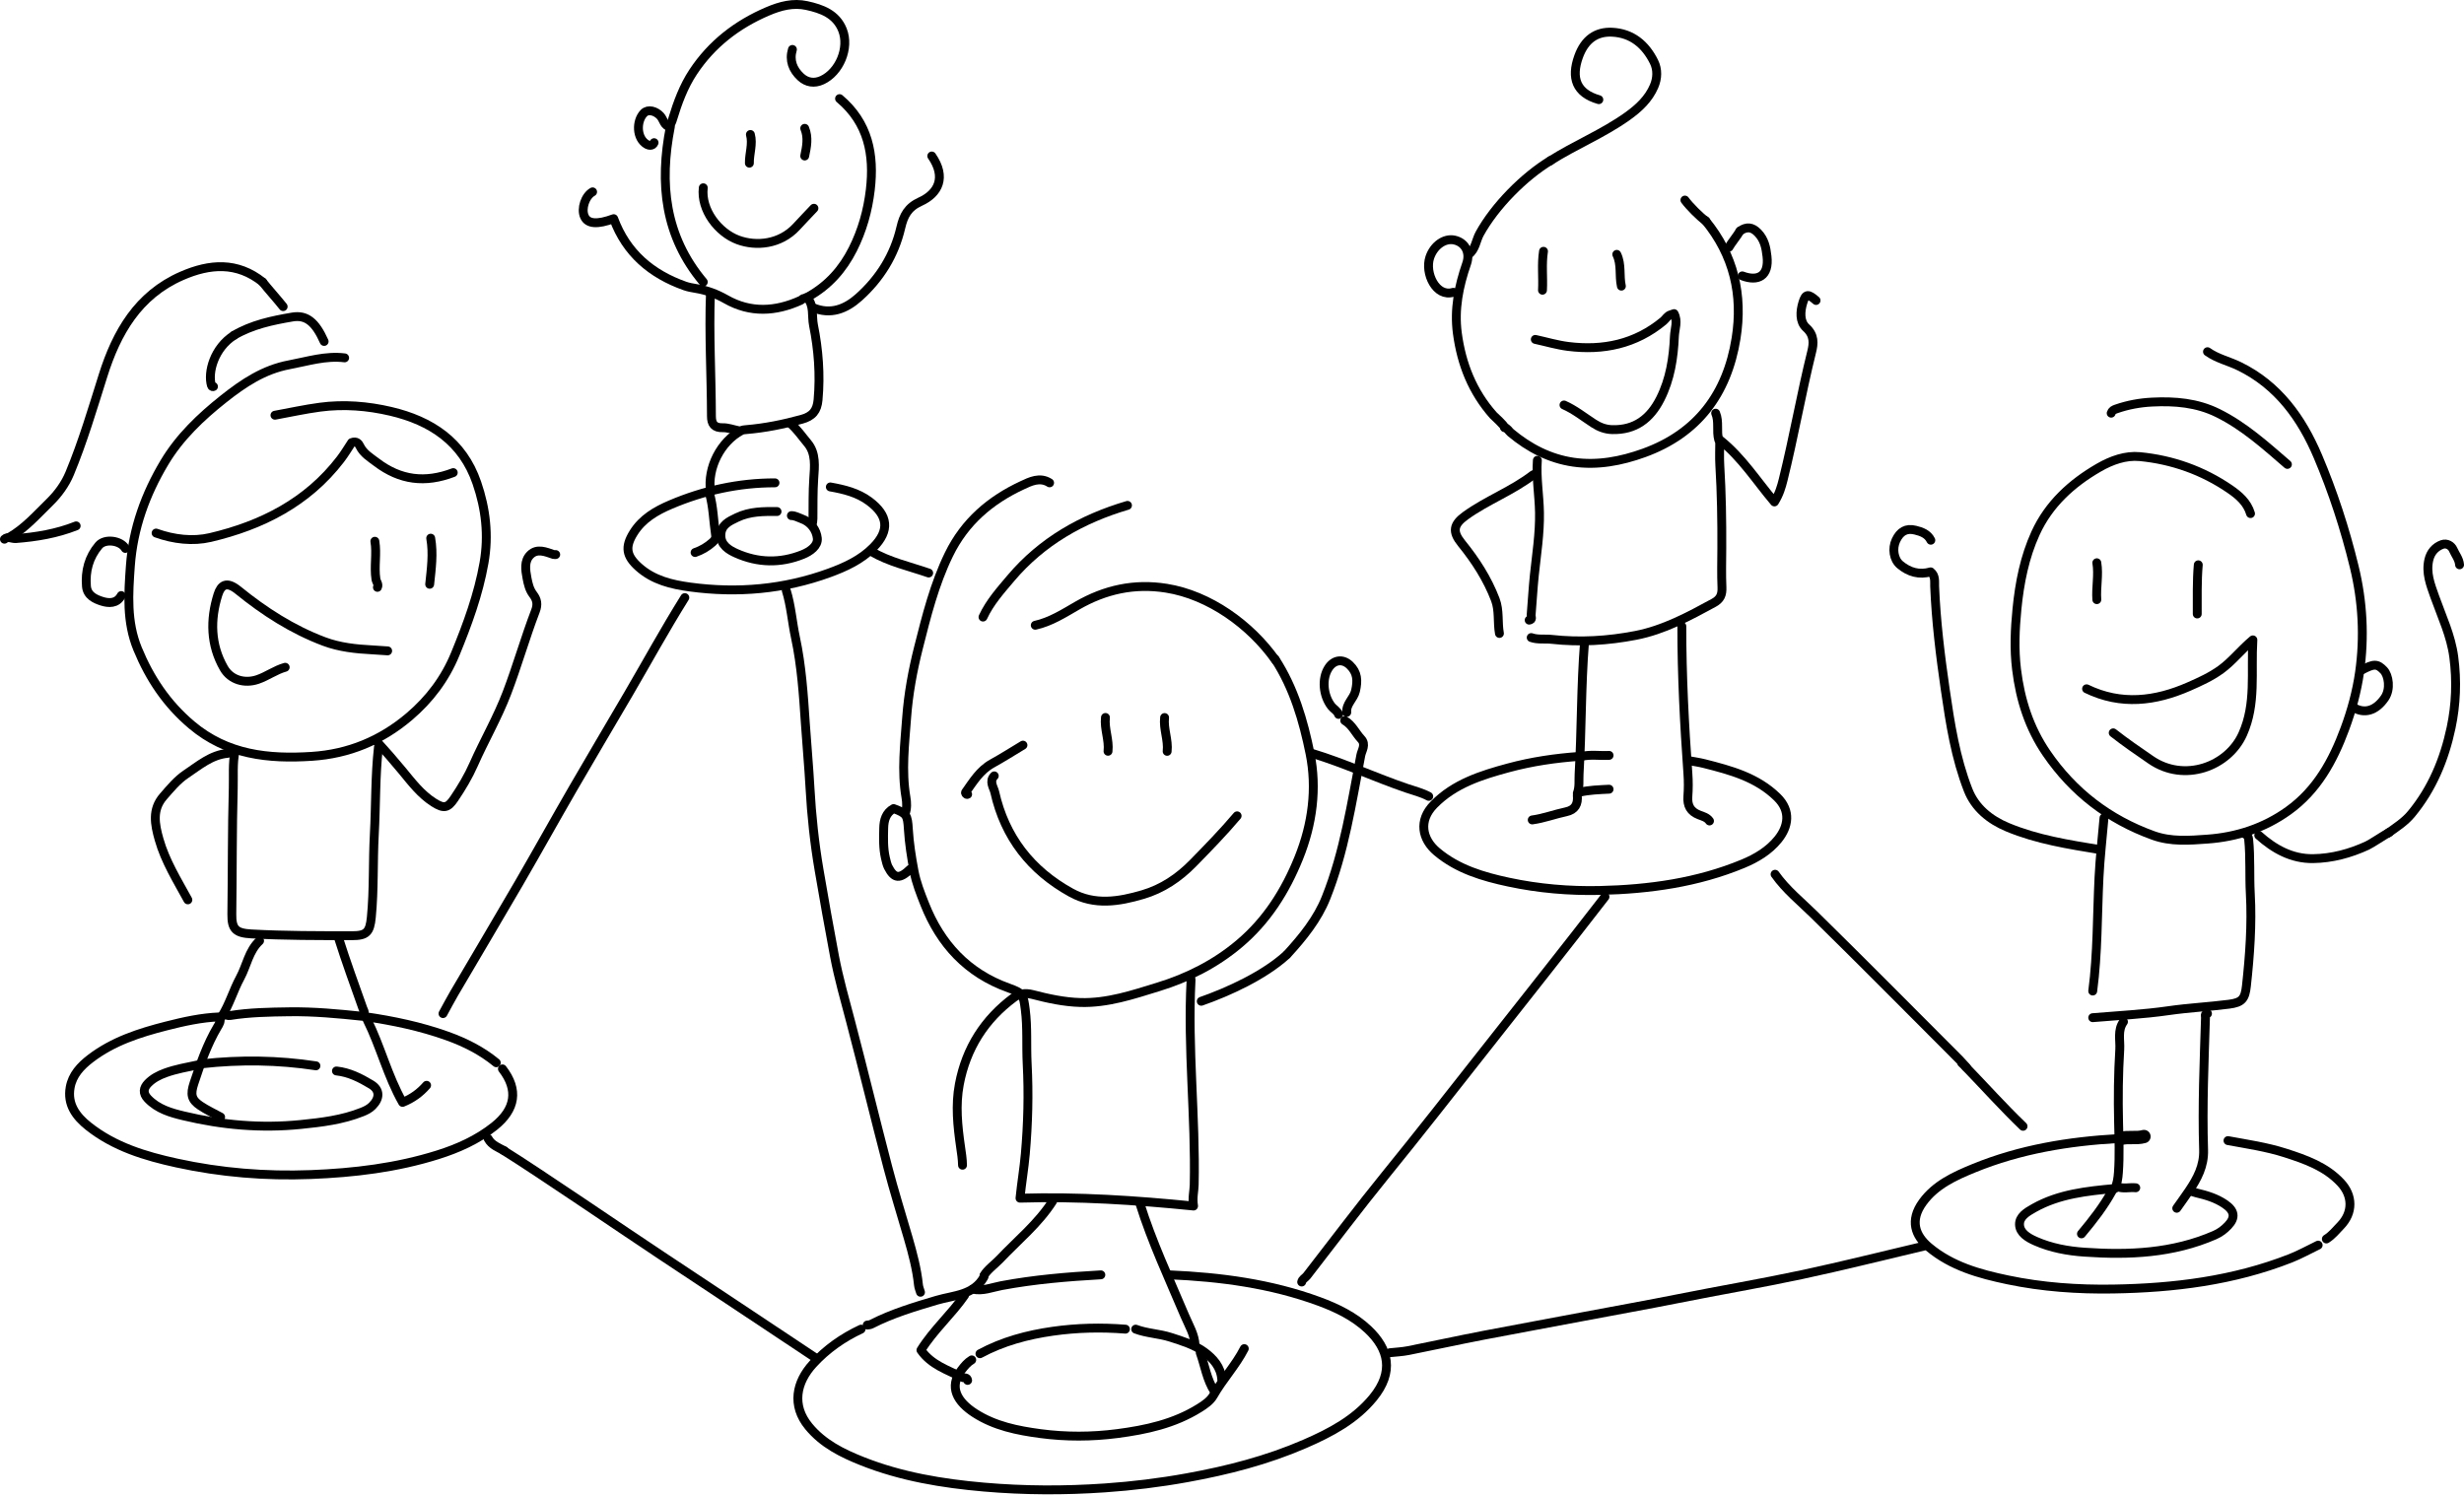 <svg width="555" height="337" viewBox="0 0 555 337" fill="none" xmlns="http://www.w3.org/2000/svg">
<path d="M263.421 287.176C274.921 287.674 286.239 289.165 297.122 293.165C301.162 294.65 305.04 296.554 308.138 299.47C312.82 303.876 314.034 309.049 309.309 314.838C305.255 319.806 299.681 322.745 293.888 325.26C285.371 328.957 276.454 331.235 267.347 332.886C261.231 333.994 255.074 334.745 248.88 335.173C239.798 335.801 230.728 335.779 221.643 334.989C212.234 334.172 202.997 332.641 194.194 329.147C189.7 327.363 185.365 325.216 182.171 321.34C178.25 316.581 179.35 311.363 183.105 307.258C186.178 303.897 189.834 301.333 193.95 299.408" stroke="black" stroke-width="2" stroke-linecap="round" stroke-linejoin="round"/>
<path d="M506.915 115.693C506.177 113.18 504.268 111.558 502.274 110.19C496.165 105.998 489.308 103.571 481.98 102.861C478.791 102.552 475.598 103.691 472.766 105.323C466.604 108.875 461.486 113.552 458.492 120.099C456.031 125.483 454.893 131.281 454.31 137.159C453.861 141.69 453.659 146.196 454.216 150.784C455.05 157.655 457.073 163.99 460.988 169.699C466.989 178.449 474.981 184.582 484.977 188.198C489.026 189.663 493.148 189.313 497.217 189.02C503.818 188.544 510.008 186.523 515.448 182.616C521.881 177.995 525.486 171.408 528.165 164.167C529.697 160.03 530.865 155.729 531.476 151.448C532.606 143.526 532.195 135.566 530.277 127.682C528.202 119.155 525.496 110.84 522.082 102.796C518.423 94.177 513.102 86.748 504.36 82.491C502.013 81.348 499.393 80.777 497.222 79.226" stroke="black" stroke-width="2" stroke-linecap="round" stroke-linejoin="round"/>
<path d="M177.101 133.003C178.173 136.468 178.415 140.094 179.172 143.621C180.543 150.01 180.968 156.528 181.403 163.013C181.729 167.857 182.179 172.695 182.448 177.546C182.79 183.731 183.447 189.898 184.496 196.01C185.606 202.48 186.74 208.947 187.966 215.396C188.914 220.385 190.319 225.268 191.611 230.179C194.478 241.077 197.123 252.035 199.974 262.938C201.372 268.283 203.027 273.561 204.566 278.87C205.577 282.356 206.509 285.858 206.887 289.485C206.945 290.034 207.182 290.563 207.336 291.102" stroke="black" stroke-width="2" stroke-linecap="round" stroke-linejoin="round"/>
<path d="M355.741 170.39C350.358 170.771 345.029 171.549 339.822 172.953C333.68 174.61 327.61 176.514 322.974 181.244C319.443 184.845 320.297 189.043 323.653 191.863C328.349 195.809 334.049 197.481 339.829 198.716C346.569 200.157 353.461 200.746 360.356 200.59C371.43 200.338 382.335 198.835 392.64 194.554C395.567 193.338 398.428 191.651 400.504 189.075C402.797 186.232 403.47 182.693 400.311 179.596C395.712 175.088 389.832 173.525 383.896 172.017C382.685 171.709 381.437 171.544 380.206 171.313" stroke="black" stroke-width="2" stroke-linecap="round" stroke-linejoin="round"/>
<path d="M477.143 256.479C465.965 257.104 455.032 258.893 444.595 263.16C440.232 264.944 435.946 266.905 433.099 270.817C430.094 274.947 431.391 278.364 434.454 280.934C439.593 285.244 445.854 286.971 452.222 288.306C460.051 289.948 468.013 290.502 475.989 290.372C489.64 290.149 503.083 288.497 515.909 283.461C518.049 282.62 520.072 281.483 522.15 280.483" stroke="black" stroke-width="2" stroke-linecap="round" stroke-linejoin="round"/>
<path d="M433.291 280.719C424.136 282.873 415.013 285.176 405.817 287.139C396.626 289.1 387.351 290.663 378.134 292.508C370.987 293.938 363.808 295.201 356.651 296.567C349.123 298.004 341.577 299.363 334.05 300.812C328.42 301.896 322.819 303.13 317.195 304.243C315.833 304.513 314.429 304.568 313.044 304.722" stroke="black" stroke-width="2" stroke-linecap="round" stroke-linejoin="round"/>
<path d="M113.169 240.782C116.811 245.494 116.14 249.893 111.334 253.721C107.528 256.753 103.173 258.698 98.617 260.133C89.321 263.06 79.732 264.206 70.01 264.585C59.81 264.983 49.73 264.157 39.781 261.981C32.691 260.43 25.762 258.336 19.925 253.706C17.101 251.466 15.121 248.753 15.806 244.943C16.309 242.146 18.15 240.162 20.375 238.459C25.464 234.565 31.399 232.658 37.472 231.112C41.4 230.111 45.37 229.229 49.426 229.075C49.853 230.054 49.359 230.697 48.994 231.312C46.633 235.3 45.138 239.643 43.692 244.011C42.862 246.519 43.093 247.712 45.099 249.065C46.549 250.043 48.16 250.783 49.698 251.63" stroke="black" stroke-width="2" stroke-linecap="round" stroke-linejoin="round"/>
<path d="M77.626 80.611C73.334 80.081 69.293 81.395 65.153 82.17C59.402 83.247 54.817 86.325 50.387 89.837C45.209 93.943 40.448 98.478 37.042 104.174C32.762 111.334 29.972 119.035 29.365 127.461C28.91 133.798 28.486 140.08 30.99 146.164C33.734 152.831 37.558 158.573 43.177 163.309C51.184 170.057 60.459 171.014 70.24 170.377C78.534 169.837 85.821 166.831 92.192 161.42C96.793 157.512 100.266 152.868 102.55 147.311C105.288 140.649 107.767 133.906 109.024 126.772C110.109 120.615 109.423 114.64 107.404 108.767C104.202 99.456 97.075 94.788 88.001 92.66C82.793 91.439 77.437 91.011 72.091 91.72C68.684 92.171 65.317 92.92 61.932 93.535" stroke="black" stroke-width="2" stroke-linecap="round" stroke-linejoin="round"/>
<path d="M434.906 121.692C434.201 120.248 432.782 119.761 431.433 119.427C429.345 118.909 427.994 119.724 427.059 121.692C426.164 123.573 426.539 126.017 427.988 127.223C430.011 128.906 432.306 129.561 434.864 128.821C435.984 129.703 435.725 131.039 435.767 132.08C436.08 139.902 437.042 147.655 438.163 155.385C439.273 163.046 440.479 170.742 443.309 177.97C444.864 181.94 448.113 184.65 452.2 186.353C458.882 189.137 465.936 190.226 472.988 191.394" stroke="black" stroke-width="2" stroke-linecap="round" stroke-linejoin="round"/>
<path d="M154.252 134.619C149.805 141.724 145.781 149.078 141.555 156.313C137.415 163.399 133.214 170.45 129.105 177.554C124.982 184.682 120.985 191.884 116.851 199.006C112.055 207.267 107.162 215.473 102.328 223.712C101.44 225.226 100.629 226.786 99.783 228.324" stroke="black" stroke-width="2" stroke-linecap="round" stroke-linejoin="round"/>
<path d="M287.194 148.465C291.429 154.956 293.58 162.369 295.075 169.739C296.669 177.601 295.626 185.612 292.543 193.256C289.515 200.761 285.325 207.383 279.109 212.619C273.734 217.146 267.577 220.258 260.881 222.315C255.157 224.074 249.488 226.002 243.341 225.829C239.63 225.725 236.038 224.931 232.533 224.021C230.768 223.562 229.411 223.938 228.389 224.695C221.781 229.587 217.63 236.09 216.086 244.243C215.189 248.977 215.691 253.647 216.359 258.323C216.557 259.707 216.783 261.081 216.8 262.481" stroke="black" stroke-width="2" stroke-linecap="round" stroke-linejoin="round"/>
<path d="M384.131 49.682C390.517 57.465 392.613 66.398 391.037 76.221C389.028 88.74 382.363 97.66 370.268 102.034C365.165 103.879 359.811 104.904 354.364 104.107C349.047 103.328 344.393 100.909 340.274 97.463C339.814 97.077 339.557 96.446 338.894 96.304" stroke="black" stroke-width="2" stroke-linecap="round" stroke-linejoin="round"/>
<path d="M361.512 202.011C352.497 213.678 343.324 225.221 334.204 236.804C326.893 246.091 319.608 255.406 312.153 264.584C306.071 272.073 300.272 279.79 294.352 287.41C293.982 287.885 293.338 288.129 293.195 288.792" stroke="black" stroke-width="2" stroke-linecap="round" stroke-linejoin="round"/>
<path d="M478.298 230.17C476.914 232.088 477.591 234.35 477.463 236.407C477.125 241.853 477.07 247.33 477.195 252.788C477.281 256.563 477.429 260.326 477.161 264.099C477.069 265.404 476.88 266.648 476.379 267.724C469.991 268.315 463.825 268.957 458.18 272.109C456.496 273.049 454.824 274.058 454.881 275.865C454.94 277.72 456.74 278.805 458.448 279.563C461.977 281.127 465.733 281.807 469.529 282.07C479.549 282.764 489.438 282.33 498.858 278.221C500.057 277.697 500.98 276.984 501.834 276.095C503.589 274.266 503.327 272.726 501.155 271.241C499.182 269.894 496.966 269.24 494.686 268.708C494.214 268.597 493.761 268.406 493.3 268.252" stroke="black" stroke-width="2" stroke-linecap="round" stroke-linejoin="round"/>
<path d="M236.417 108.768C234.224 107.354 232.008 108.497 230.23 109.325C223.064 112.659 217.317 117.548 213.738 124.894C210.461 131.621 208.688 138.763 206.876 145.927C205.57 151.091 204.606 156.36 204.219 161.63C203.782 167.594 203.037 173.614 204.063 179.631C204.264 180.811 204.323 182.109 203.874 183.317" stroke="black" stroke-width="2" stroke-linecap="round" stroke-linejoin="round"/>
<path d="M59.161 63.53C53.398 58.923 47.235 59.394 40.931 62.152C31.063 66.467 26.261 74.931 23.223 84.554C20.877 91.984 18.678 99.465 15.69 106.657C14.697 109.048 13.091 111.275 11.16 113.158C8.305 115.943 5.667 118.972 2.153 121" stroke="black" stroke-width="2" stroke-linecap="round" stroke-linejoin="round"/>
<path d="M125.172 124.922C125.019 124.922 124.851 124.962 124.713 124.916C122.94 124.322 120.997 123.446 119.454 124.974C118.037 126.376 118.356 128.379 118.704 130.232C118.952 131.548 119.253 132.831 120.092 133.926C120.961 135.059 121.17 136.154 120.603 137.634C118.272 143.723 116.507 150.007 114.177 156.112C112.052 161.681 109.07 166.804 106.674 172.221C105.491 174.894 103.98 177.422 102.335 179.861C100.875 182.025 100.009 182.234 97.706 180.777C94.784 178.928 92.731 176.193 90.585 173.594C88.706 171.319 86.769 169.105 84.782 166.928" stroke="black" stroke-width="2" stroke-linecap="round" stroke-linejoin="round"/>
<path d="M409.056 67.685C407.265 66.126 406.695 66.165 406.086 68.156C405.485 70.12 405.32 72.462 406.832 73.825C408.71 75.519 408.52 77.413 408.075 79.211C405.704 88.782 404.025 98.504 401.645 108.069C401.247 109.667 400.782 111.29 399.679 113.065C395.644 108.323 392.408 103.093 387.361 99.076C387.361 101.144 387.266 103 387.378 104.843C387.756 111.071 387.853 117.303 387.825 123.539C387.812 126.463 387.732 129.39 387.858 132.308C387.928 133.941 387.517 134.977 385.995 135.806C380.386 138.859 374.768 141.901 368.43 143.131C362.183 144.342 355.853 144.732 349.516 144.025C347.975 143.853 346.395 144.148 344.894 143.619" stroke="black" stroke-width="2" stroke-linecap="round" stroke-linejoin="round"/>
<path d="M174.564 108.767C166.383 108.764 158.531 110.492 151.047 113.673C147.8 115.054 144.685 116.83 142.685 120.059C140.723 123.225 141.061 125.229 143.839 127.724C147.17 130.717 151.298 131.677 155.417 132.236C166.088 133.683 176.613 132.77 186.788 129.055C190.414 127.731 193.938 126.116 196.715 123.302C200.425 119.541 200.104 116.129 195.798 112.921C193.192 110.979 190.144 110.243 187.027 109.691" stroke="black" stroke-width="2" stroke-linecap="round" stroke-linejoin="round"/>
<path d="M554 127.233C553.912 125.929 553.041 124.932 552.551 123.799C552.18 122.943 551.131 122.281 550.088 122.651C548.508 123.212 547.476 124.443 547.089 126.082C546.395 129.025 547.435 131.668 548.408 134.406C549.995 138.874 552.059 143.159 552.698 147.994C553.411 153.386 553.199 158.692 552.094 163.918C550.594 171.017 547.861 177.642 543.163 183.327C541.663 185.141 539.724 186.375 537.844 187.703" stroke="black" stroke-width="2" stroke-linecap="round" stroke-linejoin="round"/>
<path d="M471.373 229.245C477.071 228.76 482.783 228.487 488.458 227.668C492.97 227.017 497.542 226.794 502.066 226.214C505.013 225.836 505.674 224.996 505.991 222.09C506.744 215.186 507.249 208.258 506.867 201.321C506.643 197.242 506.909 193.154 506.494 189.082C506.43 188.458 506.209 188.187 505.762 187.932" stroke="black" stroke-width="2" stroke-linecap="round" stroke-linejoin="round"/>
<path d="M178.486 11.139C177.744 13.618 178.583 15.691 180.358 17.342C181.717 18.606 183.425 18.868 185.178 18.059C189.091 16.253 191.368 10.801 189.775 6.762C188.355 3.164 185.086 1.991 181.709 1.251C178.673 0.585 175.806 1.323 172.927 2.551C165.981 5.514 160.282 9.934 156.12 16.23C153.973 19.477 152.635 23.129 151.508 26.841C151.346 27.373 151.195 27.843 150.79 28.218" stroke="black" stroke-width="2" stroke-linecap="round" stroke-linejoin="round"/>
<path d="M102.091 106.462C95.757 108.883 90.135 108.181 84.803 104.124C83.432 103.081 81.868 102.177 81.045 100.482C80.809 99.996 80.35 99.252 79.21 99.701C78.479 100.797 77.663 102.184 76.691 103.453C69.239 113.183 58.921 118.373 47.356 121.087C43.461 122.001 39.137 121.514 35.158 120.079" stroke="black" stroke-width="2" stroke-linecap="round" stroke-linejoin="round"/>
<path d="M44.623 239.866C42.14 240.398 39.635 240.815 37.229 241.691C35.759 242.227 34.404 242.935 33.334 244.041C32.309 245.1 32.123 246.261 33.298 247.497C35.519 249.834 38.461 250.672 41.399 251.374C50.053 253.443 58.797 254.209 67.709 253.311C72.447 252.833 77.105 252.277 81.557 250.499C82.42 250.154 83.201 249.774 83.867 249.106C85.565 247.407 85.615 245.515 83.598 244.3C81.199 242.855 78.664 241.551 75.781 241.251" stroke="black" stroke-width="2" stroke-linecap="round" stroke-linejoin="round"/>
<path d="M223.953 174.777C222.735 176.008 223.829 177.399 224.064 178.445C226.332 188.565 232.185 196.082 241.264 201.088C246.567 204.012 252.019 203.104 257.409 201.518C261.814 200.222 265.522 197.724 268.753 194.419C272.142 190.951 275.524 187.485 278.653 183.779" stroke="black" stroke-width="2" stroke-linecap="round" stroke-linejoin="round"/>
<path d="M52.93 169.237C52.372 171.984 52.617 174.787 52.54 177.548C52.276 187.005 52.349 196.472 52.219 205.934C52.173 209.349 53.168 210.191 56.619 210.379C64.16 210.791 71.699 210.77 79.241 210.78C82.561 210.785 83.31 210.01 83.639 206.628C84.246 200.407 83.974 194.159 84.313 187.931C84.669 181.394 84.511 174.833 85.242 168.313" stroke="black" stroke-width="2" stroke-linecap="round" stroke-linejoin="round"/>
<path d="M218.876 306.334C217.913 306.911 217.228 307.744 216.553 308.631C213.629 312.473 215.64 315.807 219.569 318.334C224.067 321.228 229.161 322.253 234.341 322.941C240.105 323.707 245.886 323.687 251.648 322.938C258.129 322.095 264.46 320.727 270.122 317.196C271.354 316.428 272.616 315.57 273.291 314.382C275.389 310.693 278.34 307.582 280.269 303.796" stroke="black" stroke-width="2" stroke-linecap="round" stroke-linejoin="round"/>
<path d="M268.038 220.246C268.317 220.409 268.282 220.678 268.268 220.938C267.478 236.264 269.32 251.548 268.986 266.868C268.954 268.359 268.537 269.779 268.841 271.675C255.666 270.362 242.831 269.514 229.749 269.906C230.102 266.391 230.661 263.186 230.946 259.95C231.542 253.175 231.717 246.42 231.364 239.632C231.152 235.559 231.46 231.477 230.932 227.394C230.501 224.07 230.427 223.707 227.187 222.55C217.896 219.232 211.837 212.661 208.269 203.625C207.32 201.224 206.373 198.847 205.883 196.256C205.288 193.108 204.794 189.958 204.601 186.778C204.412 183.652 204.242 183.228 201.279 182.143C199.55 183.09 199.085 184.752 199.048 186.549C199.002 188.787 198.918 191.024 199.431 193.256C199.589 193.944 199.785 194.778 200.038 195.276C201.425 198.005 202.667 198.061 205.029 195.781" stroke="black" stroke-width="2" stroke-linecap="round" stroke-linejoin="round"/>
<path d="M349.049 36.297C354.749 32.659 361.081 30.124 366.607 26.165C369.133 24.356 371.332 22.314 372.567 19.438C373.336 17.646 373.415 15.665 372.553 13.928C370.635 10.059 367.596 7.474 363.126 7.255C359.583 7.081 356.96 8.851 355.559 12.772C353.851 17.549 355.016 20.98 360.127 22.449" stroke="black" stroke-width="2" stroke-linecap="round" stroke-linejoin="round"/>
<path d="M113.399 259.15C121.458 264.178 141.018 277.56 148.938 282.798C160.65 290.542 172.331 298.332 184.025 306.102" stroke="black" stroke-width="2" stroke-linecap="round" stroke-linejoin="round"/>
<path d="M287.309 148.713C281.641 140.701 272.405 134.056 262.734 132.508C255.5 131.349 248.913 132.811 242.631 136.432C239.624 138.165 236.66 140.075 233.187 140.849" stroke="black" stroke-width="2" stroke-linecap="round" stroke-linejoin="round"/>
<path d="M469.987 155.16C477.759 158.933 485.47 157.982 493.048 154.654C495.523 153.567 498.008 152.442 500.251 150.814C502.794 148.966 504.694 146.46 507.448 144.145C506.992 151.521 508.219 158.52 505.16 165.356C501.873 172.702 491.999 176.353 484.468 171.172C481.596 169.197 478.73 167.233 475.988 165.084" stroke="black" stroke-width="2" stroke-linecap="round" stroke-linejoin="round"/>
<path d="M76.241 211.246C77.933 216.608 79.865 221.887 81.744 227.184C81.901 227.626 82.423 228.248 81.608 228.932C76.247 228.369 70.708 227.84 65.163 227.92C60.7 227.985 56.209 228.049 51.773 228.769C51.41 228.828 51.007 228.633 50.622 228.556" stroke="black" stroke-width="2" stroke-linecap="round" stroke-linejoin="round"/>
<path d="M189.104 22.218C195.573 27.662 196.964 34.817 196.029 42.759C195.477 47.444 194.217 51.927 192.093 56.14C189.828 60.633 186.617 64.278 182.18 66.762" stroke="black" stroke-width="2" stroke-linecap="round" stroke-linejoin="round"/>
<path d="M209.875 35.142C213.177 39.899 211.412 43.554 207.29 45.424C204.495 46.691 203.531 48.57 202.9 51.286C201.457 57.489 198.19 62.73 193.463 66.964C190.519 69.601 187.109 70.982 183.103 69.3" stroke="black" stroke-width="2" stroke-linecap="round" stroke-linejoin="round"/>
<path d="M399.824 196.937C402.268 200.405 405.558 203.038 408.555 205.979C419.58 216.8 430.444 227.786 441.363 238.717C441.555 238.909 444.6 242.19 441.83 239.404" stroke="black" stroke-width="2" stroke-linecap="round" stroke-linejoin="round"/>
<path d="M345.817 106.921C345.663 106.921 345.459 106.856 345.363 106.93C340.632 110.583 334.953 112.666 330.119 116.148C327.361 118.135 327.077 119.752 329.207 122.379C332.348 126.254 335.028 130.399 336.811 135.08C337.746 137.535 337.28 140.174 337.739 142.695" stroke="black" stroke-width="2" stroke-linecap="round" stroke-linejoin="round"/>
<path d="M345.816 76.457C348.278 76.995 350.716 77.724 353.206 78.037C361.108 79.031 368.395 77.514 374.669 72.305C375.215 71.851 375.543 71.146 376.282 70.916C376.514 70.844 376.743 70.761 377.073 70.649C377.987 72.337 377.219 74.094 377.149 75.762C376.943 80.625 376.207 85.417 373.972 89.842C371.727 94.288 368.327 96.922 363.126 96.778C361.58 96.735 360.245 96.222 358.966 95.392C356.763 93.963 354.705 92.299 352.279 91.228" stroke="black" stroke-width="2" stroke-linecap="round" stroke-linejoin="round"/>
<path d="M302.888 162.314C304.568 163.299 305.316 165.114 306.584 166.465C307.751 167.71 306.727 169.017 306.51 170.148C304.432 180.967 302.793 191.92 298.682 202.222C296.754 207.053 293.463 211.104 289.963 214.937" stroke="black" stroke-width="2" stroke-linecap="round" stroke-linejoin="round"/>
<path d="M515.226 104.613C510.292 100.362 505.474 95.979 499.544 93.048C494.835 90.72 489.845 90.323 484.762 90.573C482.022 90.707 479.299 91.199 476.67 92.116C476.095 92.316 475.706 92.507 475.528 93.073" stroke="black" stroke-width="2" stroke-linecap="round" stroke-linejoin="round"/>
<path d="M497.223 228.327C496.494 228.348 496.781 228.907 496.771 229.251C496.469 239.173 496.03 249.097 496.347 259.022C496.462 262.629 494.944 265.462 493.063 268.252C492.169 269.58 491.222 270.872 490.299 272.179" stroke="black" stroke-width="2" stroke-linecap="round" stroke-linejoin="round"/>
<path d="M501.839 256.94C506.173 257.743 510.551 258.369 514.759 259.725C519.31 261.191 523.824 262.77 527.228 266.402C529.995 269.354 530.024 273.172 527.214 276.084C526.196 277.138 525.273 278.312 523.996 279.097" stroke="black" stroke-width="2" stroke-linecap="round" stroke-linejoin="round"/>
<path d="M175.024 115.23C171.948 115.197 168.912 115.191 166.003 116.573C164.174 117.442 162.411 118.262 162.365 120.539C162.32 122.786 164.187 123.899 165.821 124.628C170.712 126.813 175.768 126.935 180.791 124.915C182.491 124.231 184.271 122.951 184.097 121.247C183.912 119.426 182.641 117.576 180.559 116.859C179.802 116.598 179.096 116.147 178.255 116.153" stroke="black" stroke-width="2" stroke-linecap="round" stroke-linejoin="round"/>
<path d="M51.315 169.699C47.571 170.029 44.811 172.454 41.902 174.39C39.948 175.69 38.366 177.613 36.797 179.413C34.225 182.363 34.867 185.699 35.83 189.092C37.226 194.007 39.906 198.285 42.314 202.704" stroke="black" stroke-width="2" stroke-linecap="round" stroke-linejoin="round"/>
<path d="M327.352 65.841C323.467 67.045 320.873 61.526 322.051 57.996C322.955 55.289 325.379 53.601 327.583 54.07C330.02 54.59 331.219 56.868 330.35 59.378C328.587 64.47 327.537 69.638 328.262 75.075C329.189 82.019 331.663 88.256 336.347 93.543C336.6 93.828 338.901 95.82 338.892 96.307" stroke="black" stroke-width="2" stroke-linecap="round" stroke-linejoin="round"/>
<path d="M64.239 150.312C62.025 150.928 60.164 152.346 58.005 153.074C55.077 154.061 51.952 153.169 50.43 150.52C47.409 145.26 47.312 139.581 49.087 133.951C49.755 131.834 50.99 130.803 53.651 132.966C59.533 137.745 65.883 141.834 73.019 144.515C76.486 145.817 80.167 146.201 83.857 146.391C85.011 146.451 86.165 146.542 87.319 146.619" stroke="black" stroke-width="2" stroke-linecap="round" stroke-linejoin="round"/>
<path d="M147.328 32.14C146.988 32.987 146.072 32.735 145.74 32.552C143.32 31.22 143.269 27.256 145.039 25.465C145.976 24.517 147.688 24.981 148.735 26.119C149.51 26.962 149.568 28.453 150.996 28.528C148.465 41.359 149.744 53.226 158.407 63.529" stroke="black" stroke-width="2" stroke-linecap="round" stroke-linejoin="round"/>
<path d="M160.021 66.068C159.677 75.304 160.226 84.532 160.247 93.764C160.251 95.487 160.874 96.398 162.792 96.351C163.94 96.323 165.099 96.765 166.253 96.996" stroke="black" stroke-width="2" stroke-linecap="round" stroke-linejoin="round"/>
<path d="M253.959 113.845C243.674 116.877 234.659 121.986 227.677 130.257C225.369 132.992 222.941 135.687 221.416 139.003" stroke="black" stroke-width="2" stroke-linecap="round" stroke-linejoin="round"/>
<path d="M253.497 299.412C248.019 298.984 242.551 299.107 237.112 299.884C231.387 300.702 225.852 302.181 220.724 304.951" stroke="black" stroke-width="2" stroke-linecap="round" stroke-linejoin="round"/>
<path d="M346.279 103.689C345.995 107.63 346.693 111.531 346.761 115.46C346.843 120.199 346.098 124.855 345.603 129.541C345.286 132.532 345.138 135.541 344.879 138.539C344.844 138.936 345.269 139.582 344.433 139.694" stroke="black" stroke-width="2" stroke-linecap="round" stroke-linejoin="round"/>
<path d="M473.912 184.239C473.527 188.701 473.008 193.157 472.787 197.627C472.364 206.169 472.498 214.741 471.373 223.245" stroke="black" stroke-width="2" stroke-linecap="round" stroke-linejoin="round"/>
<path d="M158.407 42.297C157.832 47.295 161.767 52.406 166.258 54.057C170.278 55.535 175.706 55.102 179.413 51.07C180.702 49.668 182.025 48.297 183.333 46.913" stroke="black" stroke-width="2" stroke-linecap="round" stroke-linejoin="round"/>
<path d="M378.823 141.08C378.808 152.178 379.397 163.251 380.191 174.316C380.311 176 380.308 177.708 380.182 179.391C380.027 181.461 380.743 182.815 382.733 183.581C383.547 183.895 384.493 184.123 385.054 184.932" stroke="black" stroke-width="2" stroke-linecap="round" stroke-linejoin="round"/>
<path d="M247.958 287.176C240.447 287.599 232.971 288.22 225.551 289.611C223.468 290.002 221.34 290.911 219.107 290.407" stroke="black" stroke-width="2" stroke-linecap="round" stroke-linejoin="round"/>
<path d="M82.243 229.015C88.528 229.928 94.713 231.215 100.719 233.366C104.748 234.808 108.482 236.682 111.786 239.401" stroke="black" stroke-width="2" stroke-linecap="round" stroke-linejoin="round"/>
<path d="M133.48 43.221C131.819 44.137 130.861 47.011 131.634 48.761C132.39 50.471 134.547 50.62 138.228 49.259C141.079 56.973 146.697 61.743 154.267 64.416C155.041 64.689 155.923 64.849 156.78 64.989C159.14 65.375 161.368 66.189 163.511 67.41C169.009 70.544 174.684 70.233 180.325 67.669C180.633 67.528 180.817 67.184 181.257 67.188C181.408 67.189 181.564 66.917 181.764 67.017C183.43 68.767 182.815 71.174 183.232 73.246C184.344 78.774 184.775 84.411 184.262 90.075C184.041 92.517 183.019 93.783 180.563 94.456C176.475 95.577 172.334 96.421 168.101 96.773C167.713 96.806 167.285 96.834 166.954 97.011C162.307 99.497 159.337 105.351 160.023 110.615" stroke="black" stroke-width="2" stroke-linecap="round" stroke-linejoin="round"/>
<path d="M508.764 188.164C512.252 191.29 516.226 193.482 520.995 193.419C525.246 193.363 529.346 192.261 533.227 190.468C534.163 190.035 537.268 187.949 538.191 187.488" stroke="black" stroke-width="2" stroke-linecap="round" stroke-linejoin="round"/>
<path d="M303.349 160.467C303.16 158.545 304.904 157.431 305.315 155.648C305.85 153.33 305.765 151.507 304.042 149.85C302.441 148.308 300.416 148.595 299.195 150.543C297.707 152.916 298.011 156.648 299.886 159.083C300.387 159.733 301.217 160.092 301.503 160.929" stroke="black" stroke-width="2" stroke-linecap="round" stroke-linejoin="round"/>
<path d="M71.164 240.092C62.645 238.797 54.105 238.678 45.545 239.63" stroke="black" stroke-width="2" stroke-linecap="round" stroke-linejoin="round"/>
<path d="M356.895 144.772C356.112 154.604 356.254 164.473 355.681 174.311C355.596 175.76 355.816 177.279 355.279 178.7" stroke="black" stroke-width="2" stroke-linecap="round" stroke-linejoin="round"/>
<path d="M82.703 229.709C85.709 235.727 87.298 242.365 90.678 248.329C92.895 247.438 94.629 246.156 96.09 244.481" stroke="black" stroke-width="2" stroke-linecap="round" stroke-linejoin="round"/>
<path d="M178.024 95.382C179.529 96.668 180.638 98.32 181.895 99.812C183.834 102.116 183.476 105.088 183.289 107.843C183.084 110.848 183.144 113.846 183.115 116.847C183.11 117.335 183.043 117.786 182.871 118.232" stroke="black" stroke-width="2" stroke-linecap="round" stroke-linejoin="round"/>
<path d="M73.009 76.919C71.074 72.574 69.039 70.874 65.86 71.414C61.302 72.189 56.764 73.138 52.698 75.534" stroke="black" stroke-width="2" stroke-linecap="round" stroke-linejoin="round"/>
<path d="M28.234 123.54C27.193 121.727 23.616 121.252 22.253 122.864C20.015 125.508 19.181 128.648 19.472 132.079C19.65 134.169 21.447 134.959 22.959 135.438C24.407 135.896 26.304 136.058 27.311 134.157" stroke="black" stroke-width="2" stroke-linecap="round" stroke-linejoin="round"/>
<path d="M221.645 287.409C221.645 287.486 221.674 287.579 221.641 287.638C219.313 291.822 214.813 291.765 211.011 292.891C205.973 294.383 200.962 295.882 196.271 298.284C195.933 298.457 195.649 298.441 195.334 298.488" stroke="black" stroke-width="2" stroke-linecap="round" stroke-linejoin="round"/>
<path d="M349.394 36.083C343.302 39.721 336.674 46.45 333.282 52.646C332.439 54.185 332.352 56.142 330.814 57.301" stroke="black" stroke-width="2" stroke-linecap="round" stroke-linejoin="round"/>
<path d="M392.44 62.145C395.967 63.476 398.508 62.209 398.006 57.757C397.781 55.76 397.428 53.954 395.933 52.421C394.633 51.089 393.418 51.027 391.979 51.989" stroke="black" stroke-width="2" stroke-linecap="round" stroke-linejoin="round"/>
<path d="M289.734 215.166C284.705 219.726 276.798 223.376 270.577 225.552" stroke="black" stroke-width="2" stroke-linecap="round" stroke-linejoin="round"/>
<path d="M58.468 211.934C56.027 214.187 55.587 217.495 54.094 220.249C52.551 223.094 51.685 226.266 49.929 229.013" stroke="black" stroke-width="2" stroke-linecap="round" stroke-linejoin="round"/>
<path d="M256.728 271.023C259.453 279.749 263.334 288.013 266.876 296.414C267.794 298.59 269.088 300.643 269.191 303.104" stroke="black" stroke-width="2" stroke-linecap="round" stroke-linejoin="round"/>
<path d="M237.11 270.562C233.872 275.643 229.194 279.409 225.116 283.725C224.256 284.634 222.249 286.164 221.646 287.311" stroke="black" stroke-width="2" stroke-linecap="round" stroke-linejoin="round"/>
<path d="M295.502 169.699C302.806 171.906 309.731 175.146 316.948 177.6C318.573 178.153 320.278 178.566 321.813 179.393" stroke="black" stroke-width="2" stroke-linecap="round" stroke-linejoin="round"/>
<path d="M159.793 111.074C160.679 114.167 160.705 117.385 161.185 120.536C161.294 121.251 160.993 121.713 160.491 122.159C159.331 123.19 158.028 123.961 156.562 124.461" stroke="black" stroke-width="2" stroke-linecap="round" stroke-linejoin="round"/>
<path d="M230.416 167.853C228.108 169.238 225.838 170.691 223.482 171.989C220.746 173.498 219.21 176.054 217.496 178.473C217.46 178.524 217.462 178.641 217.496 178.697C217.638 178.935 217.799 179.008 217.953 178.931" stroke="black" stroke-width="2" stroke-linecap="round" stroke-linejoin="round"/>
<path d="M17.156 118.46C12.783 120.198 8.223 120.96 3.546 121.32C2.707 121.384 1.786 120.723 1 121.46" stroke="black" stroke-width="2" stroke-linecap="round" stroke-linejoin="round"/>
<path d="M442.754 240.326C447.065 244.786 451.203 249.413 455.679 253.713" stroke="black" stroke-width="2" stroke-linecap="round" stroke-linejoin="round"/>
<path d="M255.805 299.409C258.34 300.366 261.085 300.411 263.657 301.239C266.299 302.09 268.997 302.903 271.231 304.537C273.269 306.026 274.998 307.939 275.192 310.718" stroke="black" stroke-width="2" stroke-linecap="round" stroke-linejoin="round"/>
<path d="M196.257 124.232C200.285 126.594 204.831 127.576 209.182 129.079" stroke="black" stroke-width="2" stroke-linecap="round" stroke-linejoin="round"/>
<path d="M217.261 291.796C214.295 296.084 210.296 299.553 207.438 304.134C209.737 307.45 213.433 308.609 216.792 310.275C217.187 310.471 217.876 310.209 217.953 310.953" stroke="black" stroke-width="2" stroke-linecap="round" stroke-linejoin="round"/>
<path d="M355.279 179.161C355.469 181.105 354.814 182.428 352.743 182.865C350.187 183.405 347.727 184.348 345.124 184.7" stroke="black" stroke-width="2" stroke-linecap="round" stroke-linejoin="round"/>
<path d="M495.147 127.23C494.83 130.918 494.933 134.615 494.916 138.309" stroke="black" stroke-width="2" stroke-linecap="round" stroke-linejoin="round"/>
<path d="M52.699 75.55C48.251 78.365 46.739 83.871 47.632 86.84C47.709 87.094 47.93 87.151 48.084 87.074" stroke="black" stroke-width="2" stroke-linecap="round" stroke-linejoin="round"/>
<path d="M97.014 121.231C97.629 124.708 97.143 128.161 96.783 131.617" stroke="black" stroke-width="2" stroke-linecap="round" stroke-linejoin="round"/>
<path d="M84.435 121.922C84.917 124.754 84.234 127.618 84.677 130.478C84.769 131.07 85.349 131.641 85.012 132.308" stroke="black" stroke-width="2" stroke-linecap="round" stroke-linejoin="round"/>
<path d="M531.843 151.002C534.693 149.457 535.466 149.469 536.924 150.998C538.007 152.134 538.528 155.222 537.144 157.229C535.122 160.162 532.527 160.896 529.996 159.311" stroke="black" stroke-width="2" stroke-linecap="round" stroke-linejoin="round"/>
<path d="M475.758 268.251C473.837 271.759 471.389 274.89 468.834 277.945" stroke="black" stroke-width="2" stroke-linecap="round" stroke-linejoin="round"/>
<path d="M270.345 304.717C271.4 307.649 271.824 310.813 273.576 313.488" stroke="black" stroke-width="2" stroke-linecap="round" stroke-linejoin="round"/>
<path d="M347.664 56.606C347.203 59.52 347.592 62.456 347.434 65.377" stroke="black" stroke-width="2" stroke-linecap="round" stroke-linejoin="round"/>
<path d="M472.295 126.77C472.754 129.539 472.094 132.309 472.295 135.079" stroke="black" stroke-width="2" stroke-linecap="round" stroke-linejoin="round"/>
<path d="M364.166 57.301C365.281 59.574 364.678 62.097 365.205 64.456" stroke="black" stroke-width="2" stroke-linecap="round" stroke-linejoin="round"/>
<path d="M362.434 177.779C360.192 177.898 357.943 177.957 355.741 178.471" stroke="black" stroke-width="2" stroke-linecap="round" stroke-linejoin="round"/>
<path d="M248.997 161.619C248.698 164.195 249.869 166.66 249.574 169.236" stroke="black" stroke-width="2" stroke-linecap="round" stroke-linejoin="round"/>
<path d="M262.316 161.636C262.017 164.212 263.189 166.677 262.893 169.252" stroke="black" stroke-width="2" stroke-linecap="round" stroke-linejoin="round"/>
<path d="M181.256 28.908C182.12 30.986 181.686 33.063 181.256 35.14" stroke="black" stroke-width="2" stroke-linecap="round" stroke-linejoin="round"/>
<path d="M362.436 170.16C360.36 170.282 358.266 169.902 356.204 170.39" stroke="black" stroke-width="2" stroke-linecap="round" stroke-linejoin="round"/>
<path d="M386.439 93.075C387.257 95.008 386.583 97.113 387.132 99.076" stroke="black" stroke-width="2" stroke-linecap="round" stroke-linejoin="round"/>
<path d="M482.913 256.019C481.173 256.513 479.344 255.987 477.604 256.48" stroke="black" stroke-width="3" stroke-linecap="round" stroke-linejoin="round"/>
<path d="M476.912 267.33C478.272 267.863 479.686 267.411 481.067 267.561" stroke="black" stroke-width="2" stroke-linecap="round" stroke-linejoin="round"/>
<path d="M59.162 63.548C60.239 64.932 62.701 67.686 63.778 69.071" stroke="black" stroke-width="2" stroke-linecap="round" stroke-linejoin="round"/>
<path d="M379.515 45.068C380.556 46.489 382.841 48.775 384.262 49.816" stroke="black" stroke-width="2" stroke-linecap="round" stroke-linejoin="round"/>
<path d="M109.939 256.479C110.739 257.978 112.28 258.488 113.632 259.249" stroke="black" stroke-width="2" stroke-linecap="round" stroke-linejoin="round"/>
<path d="M169.023 30.294C169.609 32.472 168.754 34.598 168.792 36.756" stroke="black" stroke-width="2" stroke-linecap="round" stroke-linejoin="round"/>
<path d="M391.863 52.106C391.478 52.875 389.824 54.914 389.439 55.683" stroke="black" stroke-width="2" stroke-linecap="round" stroke-linejoin="round"/>
</svg>
